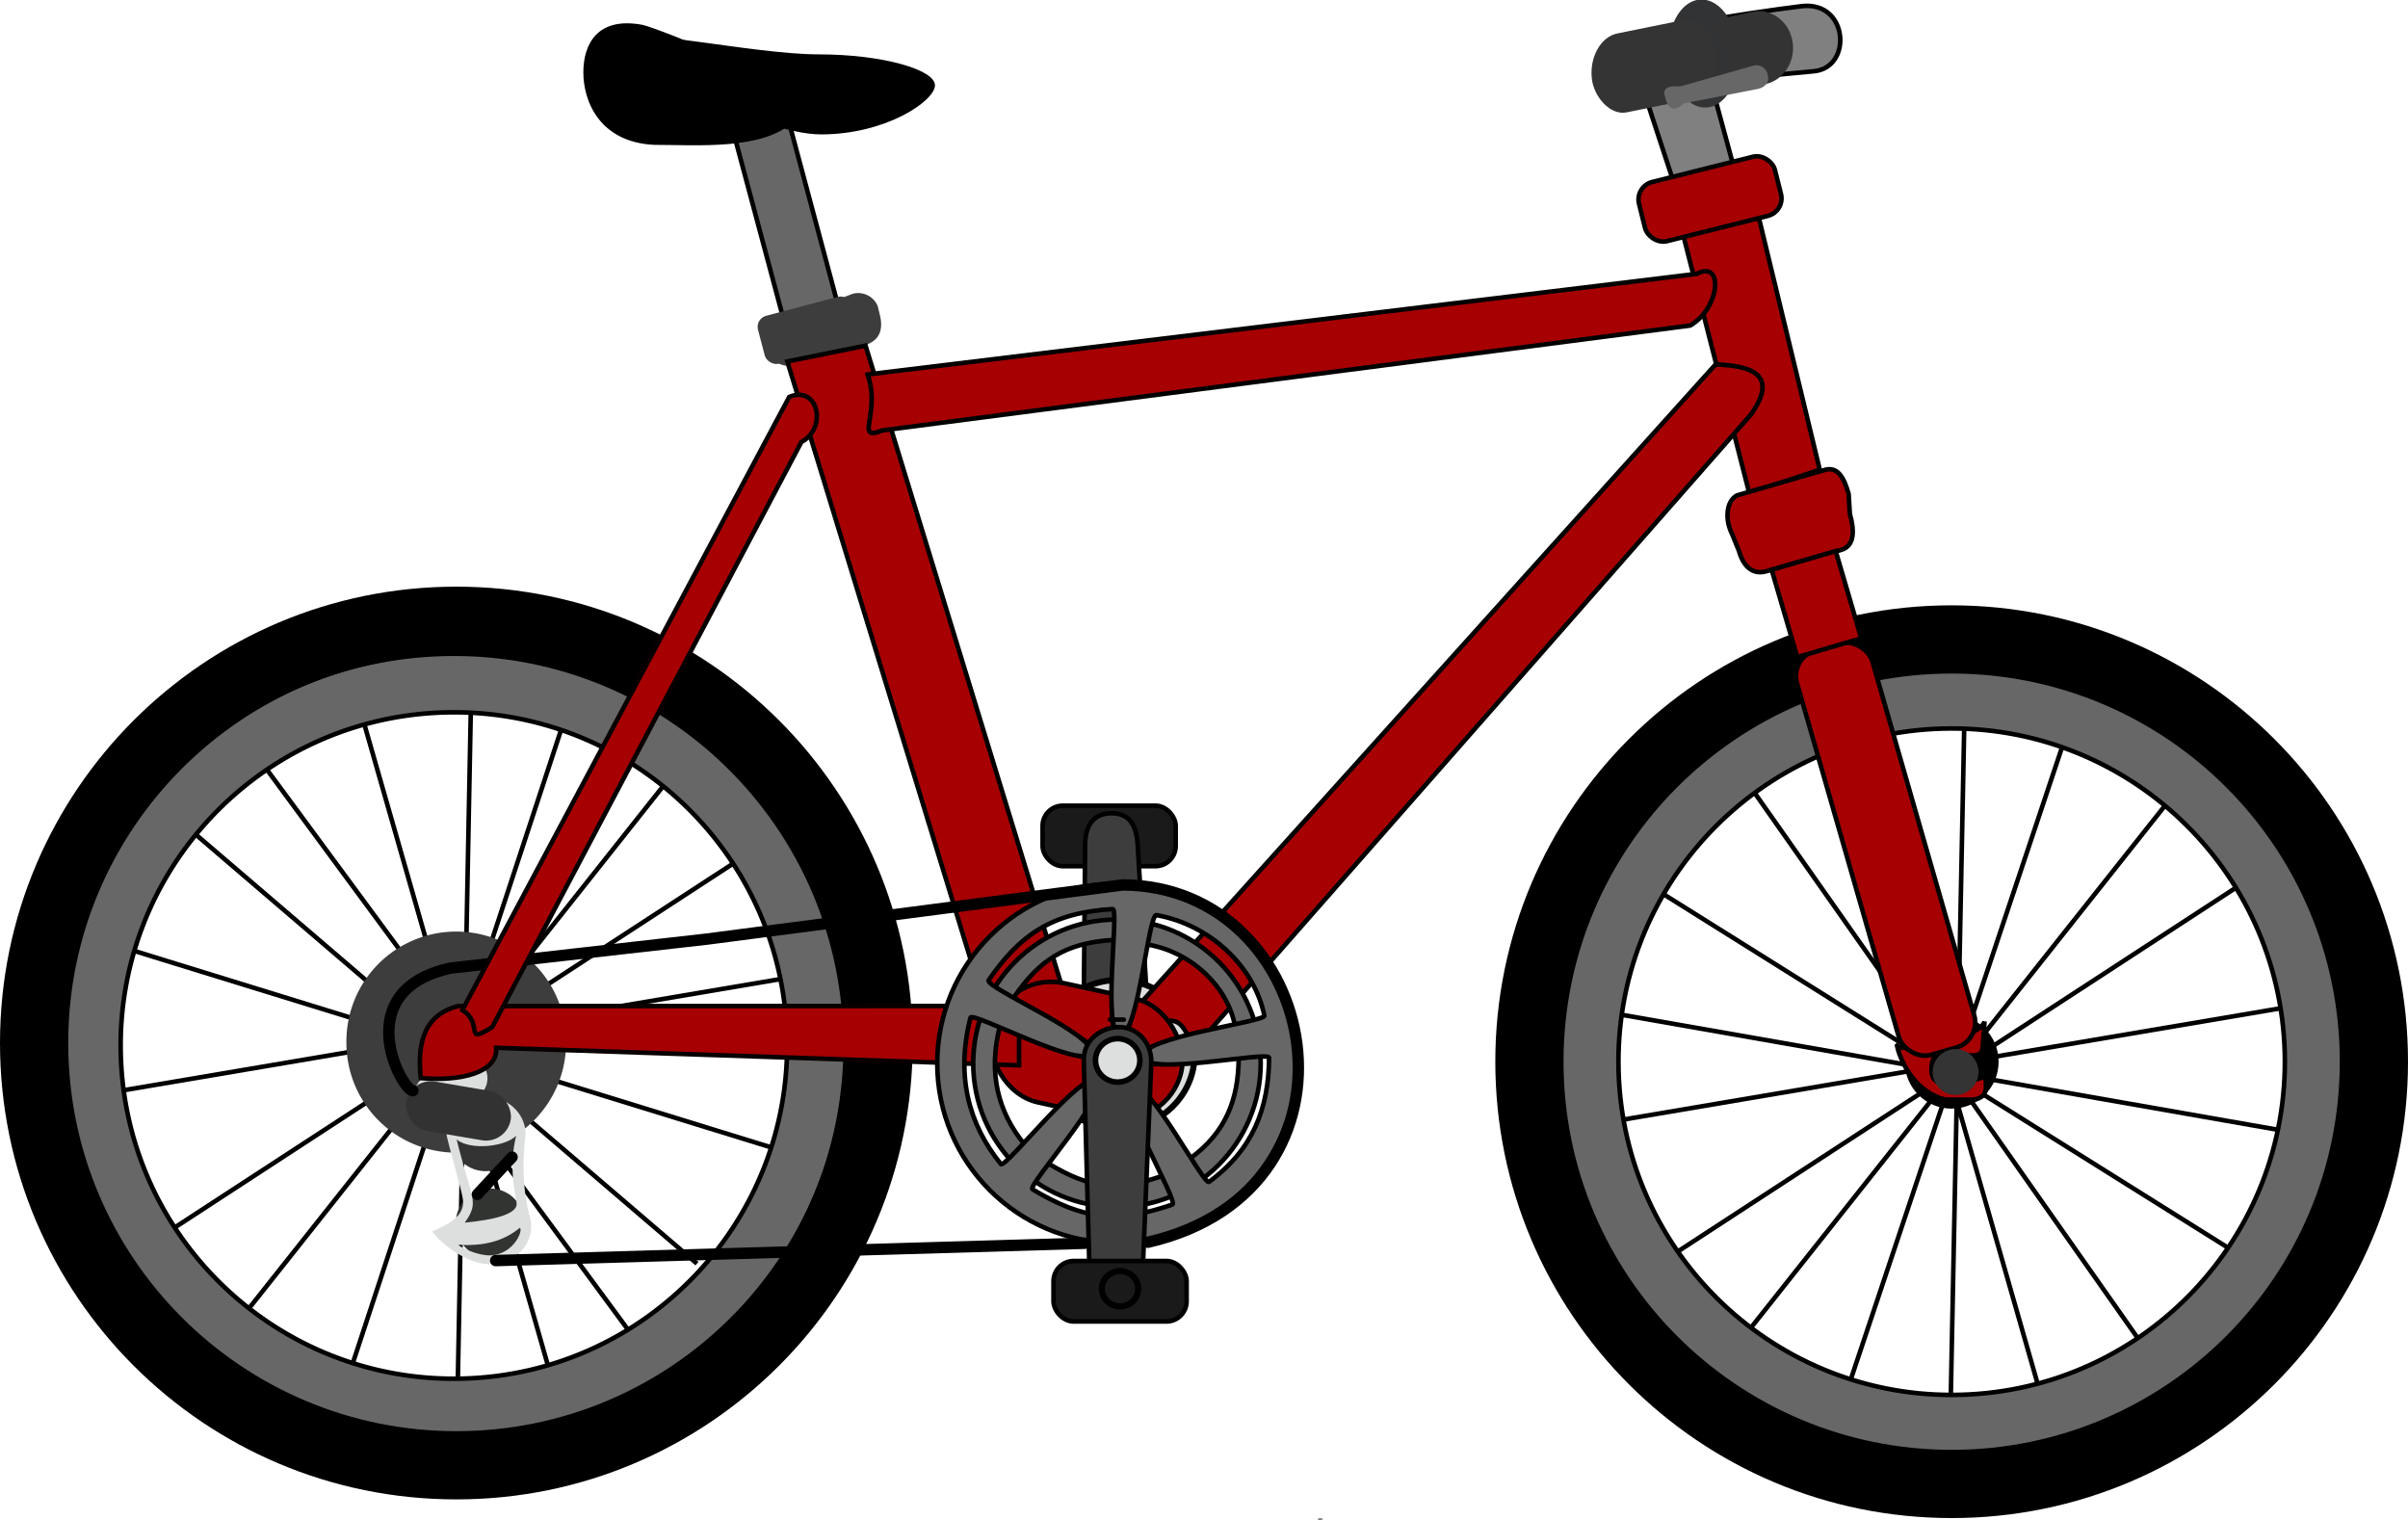 <svg xmlns="http://www.w3.org/2000/svg" xmlns:xlink="http://www.w3.org/1999/xlink" viewBox="0 0 527.67 333.1" version="1.0"><defs><radialGradient id="b" xlink:href="#a" gradientUnits="userSpaceOnUse" cy="812.36" cx="328.06" gradientTransform="matrix(1.014 0 0 .986 105.5 425.29)" r="7.214"/><radialGradient id="e" xlink:href="#a" gradientUnits="userSpaceOnUse" cy="760.24" cx="319.66" gradientTransform="matrix(1.013 0 0 .987 105.5 425.29)" r="38.659"/><radialGradient id="f" xlink:href="#a" spreadMethod="reflect" gradientUnits="userSpaceOnUse" cy="784.64" cx="471.81" gradientTransform="matrix(.984 0 0 1.017 334.76 1394.6)" r="56.131"/><radialGradient id="g" xlink:href="#a" gradientUnits="userSpaceOnUse" cy="688.12" cx="357.36" gradientTransform="matrix(1.015 0 0 .986 105.5 425.29)" r="4.459"/><radialGradient id="h" xlink:href="#a" gradientUnits="userSpaceOnUse" cy="812.36" cx="328.06" gradientTransform="matrix(1.014 0 0 .986 86.317 346.17)" r="7.214"/><linearGradient id="a"><stop offset="0"/><stop offset="1" stop-color="#dddfdf"/></linearGradient><linearGradient id="c" y2="986.05" xlink:href="#a" gradientUnits="userSpaceOnUse" x2="-165.38" gradientTransform="matrix(1.335 0 0 .749 -124.11 420.24)" y1="996.65" x1="-166.42"/><linearGradient id="d" y2="356.6" xlink:href="#a" gradientUnits="userSpaceOnUse" x2="119.99" gradientTransform="matrix(.769 0 0 1.3 87.915 354.41)" y1="367.26" x1="136.08"/></defs><g stroke="#000" fill="none"><path d="M40.86 181.11l111.87 95.78M56.81 166.36l32.46 44.06M78.1 152.63l41.98 146.61M103.28 149.92l-3.02 155.87M105.08 247.2l32.46 44.06M123.37 158.65l-47.03 143M147.39 169.65L53.85 287.59M164.45 186.75l-126.12 82.2M175.6 213.76L27.18 238.88M169.48 251.57L25.63 207.2"/><g><path d="M363.11 195.05l124.82 78.17M384 173.03l85.34 121.45M405.3 159.3l41.98 146.61M430.48 156.58l-3.02 150.51M452.87 160.72l-49.33 147.6M474.59 176.31l-93.54 117.95M491.64 193.42l-126.11 82.2M502.8 220.42l-148.42 25.13M498.89 247.51l-148.27-25.98"/></g></g><g transform="translate(-105.5 -425.29)"><path d="M535.5 743.75c-47.4 1.28-86.86-36.1-88.15-83.5-1.28-47.39 36.1-86.86 83.5-88.14 47.39-1.28 86.86 36.1 88.14 83.49 1.28 47.4-36.1 86.86-83.49 88.15zm-.35-12.83c-40.31 1.09-73.87-30.7-74.97-71.01-1.09-40.32 30.71-73.88 71.02-74.97s73.87 30.7 74.96 71.01-30.7 73.88-71.01 74.97zm-1.74-64.16c-4.88.13-8.94-3.71-9.07-8.59s3.72-8.94 8.59-9.07c4.88-.13 8.94 3.71 9.07 8.59.14 4.88-3.71 8.94-8.59 9.07z" stroke="#000" fill-rule="evenodd" fill="#676767"/><path d="M633.17 657.93c0 55.23-44.77 100-100 100s-100-44.77-100-100 44.77-100 100-100 100 44.77 100 100zm-14.95 0c0 46.97-38.08 85.05-85.05 85.05s-85.05-38.08-85.05-85.05 38.08-85.05 85.05-85.05 85.05 38.08 85.05 85.05zm-74.76 0c0 5.68-4.6 10.29-10.29 10.29-5.68 0-10.29-4.61-10.29-10.29 0-5.69 4.61-10.29 10.29-10.29 5.69 0 10.29 4.6 10.29 10.29z" fill-rule="evenodd"/><path d="M207.28 740.2c-47.39 1.29-86.86-36.09-88.14-83.49s36.1-86.86 83.49-88.14c47.4-1.29 86.86 36.09 88.15 83.49 1.28 47.4-36.1 86.86-83.5 88.14zm-.34-12.83c-40.32 1.1-73.88-30.7-74.97-71.01s30.7-73.87 71.01-74.96c40.31-1.1 73.88 30.7 74.97 71.01s-30.7 73.87-71.01 74.96zm-1.74-64.15a8.837 8.837 0 01-.48-17.67 8.837 8.837 0 01.48 17.67z" fill-rule="evenodd" stroke="#000" fill="#676767"/><g transform="translate(17.093 -191.33)" stroke="#000" fill-rule="evenodd"><rect ry="4.419" height="13.258" width="29.168" y="793.16" x="316.87" fill="#191a19"/><path d="M336.76 801.01a3.978 3.867 0 11-7.96 0 3.978 3.867 0 117.96 0z" transform="translate(-1.326 -1.768)" stroke-width="1pt" fill="url(#b)"/></g><path d="M350.19 666.02c3.67-.12 7.64-2.84 7.5-7.43l-2.91-48.54c-.37-4.58-2.29-6.67-5.96-6.55-3.23.1-5.46 2.1-5.53 6.7l-.42 48.43c.15 4.59 3.65 7.51 7.32 7.39z" stroke="#000" fill-rule="evenodd" fill="#3d3d3d"/><path d="M229.543 653.638a24.067 24.067 0 11-48.133 0 24.067 24.067 0 1148.133 0z" fill-rule="evenodd" fill="#3d3d3d"/><path d="M227.357 653.647a21.879 21.879 0 11-43.758 0 21.879 21.879 0 1143.758 0z" fill-rule="evenodd" fill="#3d3d3d"/><path d="M305.5 653.84c0 55.23-44.77 100-100 100s-100-44.77-100-100c0-55.22 44.77-100 100-100s100 44.78 100 100zm-14.95 0c0 46.98-38.08 85.05-85.05 85.05s-85.05-38.07-85.05-85.05c0-46.97 38.08-85.05 85.05-85.05s85.05 38.08 85.05 85.05zm-74.76 0c0 5.69-4.61 10.29-10.29 10.29-5.69 0-10.29-4.6-10.29-10.29 0-5.68 4.6-10.29 10.29-10.29 5.68 0 10.29 4.61 10.29 10.29z" fill-rule="evenodd"/><path d="M225.163 653.622a19.69 19.69 0 11-39.381 0 19.69 19.69 0 1139.38 0z" fill-rule="evenodd" fill="#3d3d3d"/><path d="M223.194 653.627a17.722 17.722 0 11-35.443 0 17.722 17.722 0 1135.443 0z" fill-rule="evenodd" fill="#3d3d3d"/><path d="M221.422 653.621a15.95 15.95 0 11-31.898 0 15.95 15.95 0 1131.898 0z" fill-rule="evenodd" fill="#3d3d3d"/><path fill-rule="evenodd" stroke="#000" fill="#676767" d="M264.331 447.217l11.908-3.19 13.571 50.667-11.907 3.19z"/><path d="M279.26 452.02c-6.68 6.23-21.03 5.01-30.48 5.01-11.96-.62-15.45-9.64-15.45-15.86 0-6.23 3.08-12.28 12.94-10.44 2.74.51 40.09 14.65 32.99 21.29z" fill-rule="evenodd"/><path d="M310.38 443.98c0 3.41-10.71 10.76-24.96 10.76-14.24 0-43.11-17.17-43.11-20.57s28.25 3.03 42.49 3.03 25.58 3.38 25.58 6.78z" fill-rule="evenodd"/><g transform="translate(18.926 -90.318)" fill="#3d3d3d" fill-rule="evenodd"><rect ry="2.506" transform="rotate(-14.765)" width="21.298" y="630.34" x="94.51" height="10.858"/><path d="M257.77 585.97c-2.33 1.15-4.2 3.41-3.33 6.26 1.22 2.53 3.61 4.14 6.26 3.33l15.33-4.3c3.49-1.03 4.13-3.69 3.32-6.76l-.43-1.79c-.93-2.42-3.87-3.54-6.04-2.52l-15.11 5.78zm1.45 2.17c-1.23.57-2.25 1.63-1.87 2.89v.01c.57 1.11 1.78 1.77 3.17 1.35l6.71-1.67c1.4-.42 3.09-1.88 2.73-3.06l-.35-1.54c-.42-1.35-2.46-1.76-4.16-.85l-6.23 2.87z"/><path d="M277.904 585.046a2.814 2.814 0 11-5.628 0 2.814 2.814 0 115.628 0z"/></g><g transform="translate(18.16 -92.444)" fill-rule="evenodd"><rect ry="4.803" transform="rotate(-30.385)" width="17.122" y="741.42" x="-230.36" height="9.605" fill="url(#c)"/><path d="M201.226 766.738a7.5 7.5 0 11-14.998 0 7.5 7.5 0 1114.998 0z" fill="#343333"/><path d="M202.228 785.782a7.5 7.5 0 11-14.998 0 7.5 7.5 0 1114.998 0z" fill="#323432"/><path d="M100.33 491.53c-2.407.07-5.32-1.41-5.91-1.92 4.577.23 8.15-.59 11.22-3.1.71.29-.99 4.8-5.31 5.02zm4.72-9.71c.66 3-8.54 3.58-9.449 3.73 2.782-3.91 1.255-4.12-1.477-15.17 2.658 2.09 9.056 1.22 10.856-.7-1.24 5.31-.45 9.21.07 12.14zm1.62-11.92c.38-3.32-2.36-7.25-7.303-7.37-4.556.06-7.742 4.2-7.142 6.67.168 1.41 2.781 10.34 3.014 11.94.576 3.27-2.786 4.76-5.588 6.01 1.641 2.35 6.557 5.94 10.186 5.96 5.333-.05 8.653-3.96 7.753-8.31-1.45-4.82-1.47-10.5-.92-14.9z" fill="url(#d)" transform="matrix(1.2 0 0 1.2 74.46 202.98)"/><rect ry="5.48" transform="rotate(9.639)" width="23.222" y="713.49" x="300.99" height="10.959" fill="#323232"/></g><path d="M339.93 750.43a16.704 16.287 0 11-33.41 0 16.704 16.287 0 1133.41 0z" transform="translate(27.347 -94.114)" fill-rule="evenodd" stroke="#000" stroke-width="1pt" fill="url(#e)"/><path d="M395.36 758.176a.555.222 0 11-1.11 0 .555.222 0 111.11 0z" fill-rule="evenodd" fill="gray"/><path d="M415.65 863.76a39.664 40.99 0 11-79.33 0 39.664 40.99 0 1179.33 0z" transform="matrix(.315 0 0 .305 231.68 394.11)" fill-rule="evenodd" stroke="#000" fill="url(#f)"/><path d="M365.31 678.3a2.734 2.656 0 11-5.47 0 2.734 2.656 0 115.47 0z" transform="translate(-51.694 -73.78)" fill-rule="evenodd" fill="url(#g)"/><path d="M462.38 435.2l11.13 33.85 13.66-.72-6-22.08c-.3-1.63.57-3.48 2.04-3.56 2.71-.16 16.12-1.45 19.78-1.79 8.56-.8 7.58-15.55-2.78-14.25-11.78 1.48-38.71 5.43-37.83 8.55z" stroke="#000" fill-rule="evenodd" fill="gray"/><g transform="matrix(.754 -.153 .117 .988 103.38 5.56)" fill-rule="evenodd"><path d="M430 501.74a10 11.875 0 11-20 0 10 11.875 0 1120 0z" fill="#323334"/><rect ry="8.75" height="17.5" width="36.25" y="493.61" x="387.5" fill="#333433"/></g><path d="M483.34 429.22c-4.08.9-.11 4.28.73 8.66.83 4.38-1.8 8.06 2.28 7.16l6.06-1.33c4.08-.9 6.69-5.15 5.86-9.53-.84-4.38-4.79-7.19-8.87-6.29l-6.06 1.33z" fill-rule="evenodd" fill="#333"/><path d="M473.9 444.17c-.78.19-3.78-.51-3.71 1.67l.48 1.75c1.4 3.12 3.3.49 4.08.3l16.08-3.14c1.44-.35 2.28-1.4 2.13-2.42l-.1-.7c-.15-1.02-1.43-2.45-3.2-1.94l-15.76 4.48z" fill-rule="evenodd" fill="#676767"/><g transform="translate(18.16 -92.444)" stroke="#000" fill="#a60003" fill-rule="evenodd"><path d="M453.28 557.89l17.38 67.91 15.45-5.14-16.42-67.91-16.41 5.14z"/><path transform="matrix(.98 -.198 .293 .956 0 0)" d="M73.906 639.72h17.495v155.12H73.906z"/><path d="M749.58 100.29l9.06 194.17c8.28-7.47 5.64-11.35 15.04-7L762.8 102.62c-1.75-10.343-7.21-7.822-13.22-2.33z" transform="rotate(44.593) skewX(-.074)"/><rect ry="3.967" transform="matrix(.97 -.243 .243 .97 0 0)" width="30.696" y="650.12" x="296.46" height="13.363"/><path d="M277.451 599.785c3.022 8.545-3.06 14.816 3.276 12.254l176.992-22.978c6.541-3.786 7.452-14.487 1.426-11.318l-181.69 22.04zM468 626.27c-2.47 1.29-2.65 5.37-1.17 8.34l1.54 3.76c1.07 3.8 3.26 5.38 6.15 4.51l16.3-4.65c2.89-.87 2.95-4.12 1.88-7.91l-.26-4.34c-1.07-3.79-2.42-5.82-4.9-5.37L468 626.27zM503.03 746.88c.48 2.22 3.14 9.9 10.63 11.82h5.61c1.58 0 3.25-.64 3.25-2.81l-.03-2.24c-5.9 1.78-11.73 3.09-11.91-1.23-.23-8.92 10.82.12 11.22-5.22l.42-5.63c-1.08 3.69-17.37 7.09-19.19 5.31z"/><rect ry="5.736" transform="rotate(-16.058)" width="17.195" y="768.72" x="277.73" height="92.142"/><path d="M475.571 642.59l14.027-4.112 5.608 19.127-14.027 4.112z"/></g><rect ry="13.363" transform="rotate(12.25)" width="42.596" y="554.29" x="453.53" height="26.727" fill-rule="evenodd" stroke="#000" fill="#a60003"/><path d="M205.96 645.73c-8.56 2.12-8.85 9.84-8.26 15.8 8.76.74 16.93-1.18 16.53-6.65l114.58 3.84v-12.99H205.96z" fill-rule="evenodd" stroke="#080000" fill="#a60003"/><path d="M350.26 650.62c4.22 0-4.23 0 0 0zm4.51 6.53c.52 3.49 22.15-1.09 22.16.16-.08 8.83-2.77 16.05-10.54 21.76-.95.67-10.72-18.36-13.77-17.07-3.05 1.3 8.6 20.61 7.34 21.04-9.55 3.28-15.47 2.75-24.51-2.67-1-.64 13.52-16.62 11.28-18.96-2.25-2.37-16.05 15.45-16.82 14.53-5.69-7.02-7.92-15.49-5.32-25.66.31-1.15 19.74 9.24 21.04 6.19 1.29-3.05-18.71-11.54-17.86-12.76 5.42-7.87 10.99-11.85 21.74-12.46 1.21-.05-1.97 21.81 1.34 22.05 3.14.26 4.9-21.27 6.34-21 9.39 1.68 17.16 9 18.91 17.63.21 1.12-21.87 3.76-21.33 7.22zm26.99 1.13c0 17.39-14.11 31.5-31.5 31.5-17.4 0-31.5-14.11-31.5-31.5 0-17.4 14.1-31.5 31.5-31.5 17.39 0 31.5 14.1 31.5 31.5z" stroke="#000" fill-rule="evenodd" fill="#676767"/><path d="M350.26 648.71c5.28 0-5.29 0 0 0zm5.64 8.16c.65 4.36 27.68-1.37 27.7.2-.1 11.04-3.46 20.06-13.17 27.2-1.19.83-13.41-22.95-17.22-21.33-3.82 1.61 10.75 25.75 9.18 26.3-11.95 4.1-19.34 3.43-30.64-3.35-1.25-.8 16.9-20.77 14.1-23.69-2.81-2.97-20.06 19.31-21.03 18.15-7.1-8.77-9.9-19.36-6.65-32.07.39-1.43 24.68 11.55 26.3 7.74 1.61-3.82-23.39-14.43-22.32-15.95 6.78-9.84 13.73-14.82 27.17-15.58 1.52-.06-2.46 27.26 1.67 27.56 3.94.33 6.13-26.59 7.93-26.24 11.74 2.1 21.45 11.24 23.64 22.03.26 1.4-27.34 4.7-26.66 9.03zm33.73 1.41c0 21.74-17.63 39.37-39.37 39.37-21.75 0-39.38-17.63-39.38-39.37 0-21.75 17.63-39.38 39.38-39.38 21.74 0 39.37 17.63 39.37 39.38z" fill-rule="evenodd" stroke="#000" fill="#676767"/><path d="M350.72 650.34c-3.67 0-7.73 2.59-7.73 7.18l1.32 48.61c.22 4.59 2.08 6.74 5.75 6.74 3.23 0 5.52-1.93 5.74-6.52l1.99-48.39c0-4.59-3.4-7.62-7.07-7.62z" fill-rule="evenodd" stroke="#000" fill="#3d3d3d"/><path d="M336.76 801.01a3.978 3.867 0 11-7.96 0 3.978 3.867 0 117.96 0z" transform="matrix(1.222 0 0 1.229 -56.233 -326.8)" fill-rule="evenodd" stroke="#000" fill="url(#h)"/><g transform="translate(19.486 -91.56)" stroke="#000" fill-rule="evenodd"><rect ry="4.419" height="13.258" width="29.168" y="793.16" x="316.87" fill="#191a19"/><path d="M336.76 801.01a3.978 3.867 0 11-7.96 0 3.978 3.867 0 117.96 0z" transform="translate(-1.326 -1.768)" stroke-width="1pt" fill="url(#b)"/></g><path d="M195.97 664.29c-2.55-.21-14.16-21.98 8.28-26.87l56.13-6.35 91.13-11.87c43.52.16 56.41 66.57 5.55 78.29m-139.35-18.65l-7.59 8.16m4 14.51l129.05-3.79" stroke-linejoin="bevel" stroke="#000" stroke-linecap="round" stroke-width="2.5" fill="none"/><path d="M278.44 512.28l-71.61 134.33c4.82 3.08.1 7.79 6.54 3.73l67.73-128.18c5.91-3.18 3.54-12.61-2.66-9.88z" fill-rule="evenodd" stroke="#080000" fill="#a60003"/><path d="M539.049 660.194a5.02 5.02 0 11-10.04 0 5.02 5.02 0 1110.04 0z" fill-rule="evenodd" fill="#343434"/></g></svg>